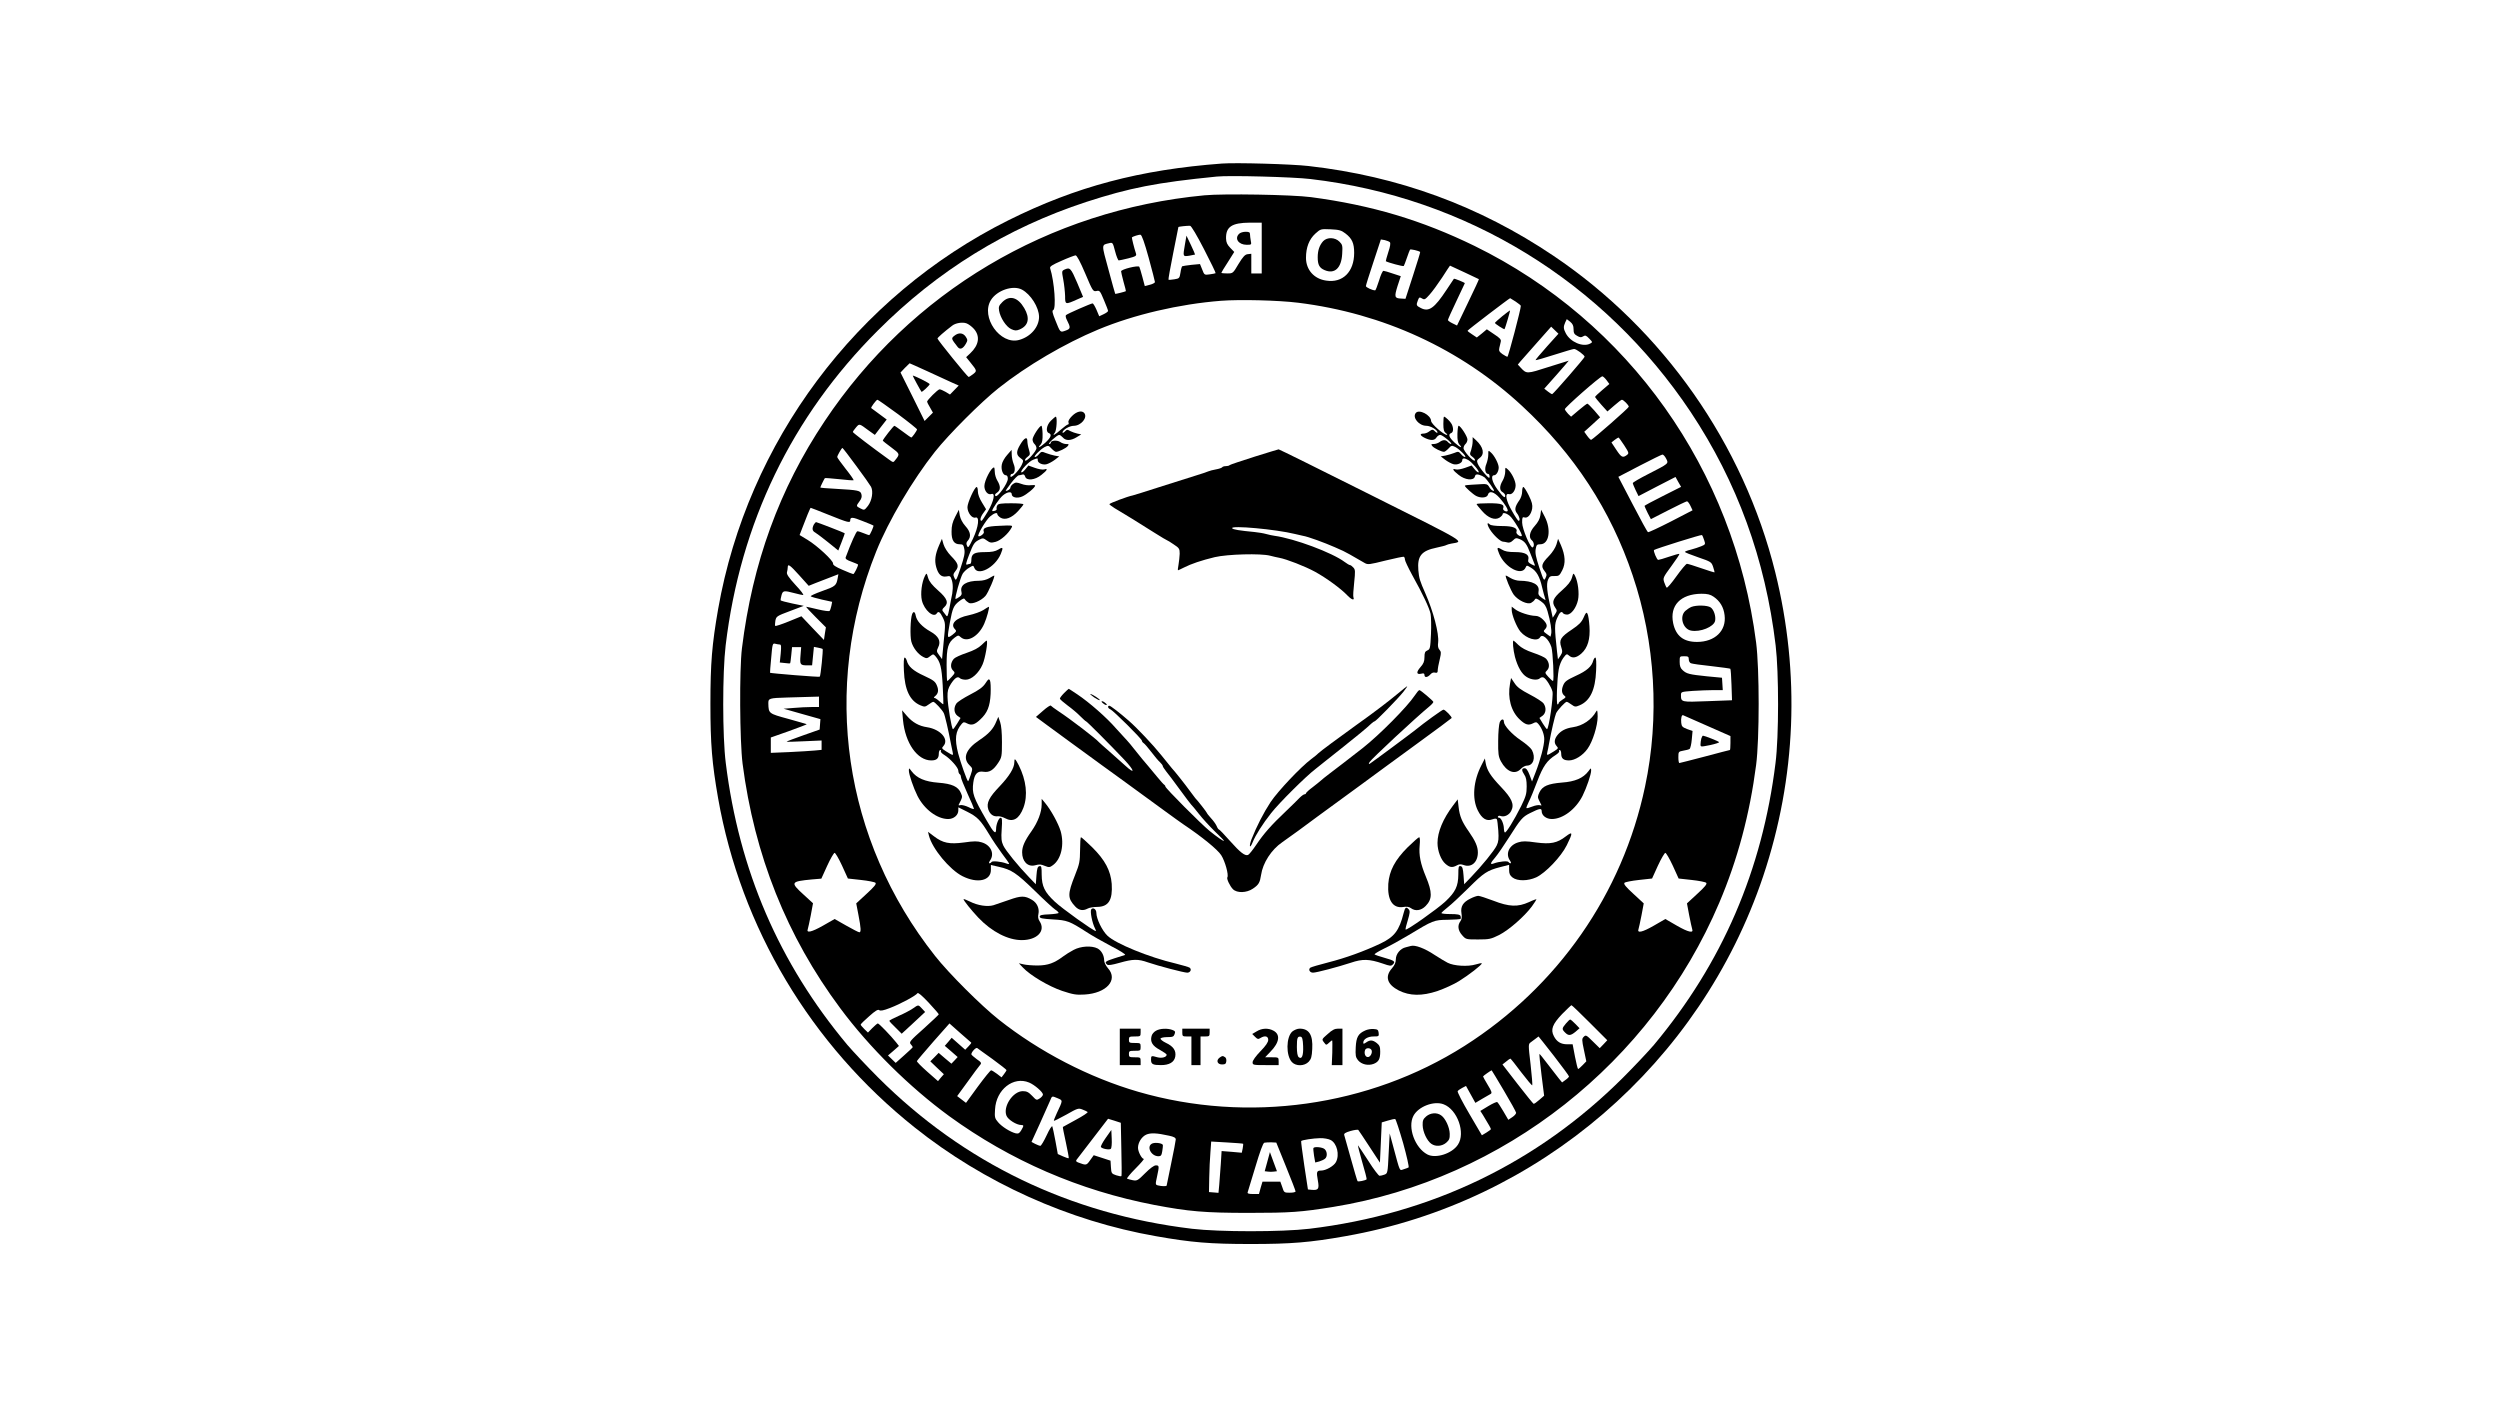 <?xml version="1.0" encoding="UTF-8" standalone="no"?> <svg xmlns="http://www.w3.org/2000/svg" version="1.0" width="1920pt" height="1080pt" viewBox="0 0 1920 1080" preserveAspectRatio="xMidYMid meet"><g transform="translate(0,1080) scale(0.1,-0.1)" fill="#000000" stroke="none"><path d="M9385 9544 c-630 -47 -1121 -177 -1639 -435 -1170 -583 -2005 -1702 -2231 -2988 -47 -270 -59 -415 -59 -726 0 -310 12 -456 59 -725 175 -994 711 -1893 1510 -2529 532 -424 1184 -718 1853 -835 271 -48 416 -60 727 -60 311 0 456 12 727 60 1489 261 2726 1327 3209 2764 254 759 286 1556 93 2335 -244 984 -860 1863 -1704 2431 -569 383 -1191 611 -1880 689 -129 15 -560 27 -665 19z m680 -119 c1197 -140 2252 -788 2920 -1790 356 -536 573 -1130 652 -1792 25 -209 25 -699 -1 -903 -102 -824 -409 -1536 -934 -2165 -42 -49 -148 -162 -236 -250 -657 -656 -1475 -1050 -2411 -1162 -211 -25 -689 -25 -900 0 -936 112 -1754 506 -2411 1162 -88 88 -194 201 -236 250 -525 628 -832 1341 -934 2165 -26 204 -26 694 -1 903 112 939 508 1759 1167 2417 460 461 992 789 1602 989 333 108 539 149 1003 195 96 10 588 -3 720 -19z"></path><path d="M9250 9300 c-1196 -113 -2255 -742 -2917 -1735 -348 -521 -554 -1088 -635 -1745 -20 -165 -17 -710 5 -885 91 -702 339 -1326 750 -1878 224 -302 533 -607 837 -829 471 -342 999 -571 1575 -682 263 -50 387 -61 725 -61 320 0 402 6 650 46 1308 213 2442 1107 2964 2336 141 332 234 680 283 1058 26 199 26 739 0 940 -170 1327 -979 2466 -2162 3046 -406 198 -790 313 -1257 375 -144 19 -668 28 -818 14z m440 -405 l0 -195 -40 0 -40 0 0 76 0 75 -27 -3 c-21 -2 -36 -18 -71 -75 -43 -73 -43 -73 -88 -73 -24 0 -44 2 -44 5 0 2 22 40 50 82 l49 78 -31 32 c-23 24 -31 41 -32 71 -2 90 44 121 182 122 l92 0 0 -195z m-443 -9 c51 -99 91 -181 89 -184 -2 -2 -23 -6 -45 -9 -41 -6 -42 -5 -58 37 l-17 42 -65 -6 c-35 -4 -68 -9 -72 -11 -3 -3 -10 -25 -13 -49 -7 -43 -9 -45 -47 -51 -22 -4 -42 -5 -45 -3 -2 3 14 94 36 203 22 109 40 200 40 201 0 4 70 11 90 10 9 -1 52 -73 107 -180z m1086 121 c51 -39 67 -75 67 -149 0 -146 -88 -233 -215 -213 -93 13 -155 83 -155 175 0 80 24 142 72 186 40 36 41 36 117 33 66 -3 83 -8 114 -32z m-1511 -187 c26 -96 48 -180 48 -186 0 -6 -18 -16 -39 -21 l-39 -10 -18 68 c-10 38 -21 74 -24 80 -9 13 -140 -19 -140 -35 0 -6 9 -43 19 -81 11 -38 19 -70 18 -71 -4 -4 -81 -23 -82 -21 -1 1 -25 85 -52 187 -55 201 -55 188 8 203 24 6 26 3 43 -63 10 -39 23 -70 28 -70 5 0 38 7 74 16 58 15 64 19 58 38 -14 42 -33 120 -31 123 8 7 54 22 66 20 10 -1 31 -61 63 -177z m1852 120 c7 -7 3 -33 -12 -77 -12 -37 -20 -68 -19 -69 15 -10 133 -42 138 -37 3 5 14 33 24 63 10 30 21 58 24 63 6 5 64 -8 78 -18 2 -1 -23 -82 -55 -181 l-58 -179 -33 2 c-51 2 -54 12 -28 96 l25 76 -61 20 c-34 12 -66 21 -72 21 -7 0 -22 -34 -34 -75 -13 -41 -26 -75 -30 -75 -21 0 -71 23 -71 33 0 6 26 89 58 185 l57 173 30 -5 c16 -4 34 -11 39 -16z m-2339 -241 c57 -135 60 -139 86 -134 24 6 28 1 57 -69 18 -42 32 -79 32 -84 0 -5 -15 -16 -34 -25 l-34 -16 -21 50 c-12 27 -25 49 -30 49 -11 0 -195 -80 -204 -90 -5 -4 -2 -21 6 -36 31 -61 30 -69 -9 -83 -43 -15 -40 -18 -80 82 -21 51 -25 72 -16 75 25 8 10 219 -23 322 -4 13 14 25 87 57 51 23 100 41 108 42 10 0 35 -46 75 -140z m2911 10 c60 -28 110 -52 112 -53 1 -2 -36 -82 -83 -179 l-85 -177 -35 17 c-19 9 -35 21 -35 25 0 5 29 70 65 145 36 75 65 137 65 138 0 5 -81 38 -84 34 -1 -2 -27 -40 -56 -84 -94 -143 -137 -173 -199 -140 -34 17 -36 22 -21 60 9 23 12 24 31 13 19 -12 24 -9 58 29 21 23 64 82 97 132 32 50 59 91 60 91 1 0 50 -23 110 -51z m-3398 -133 c68 -36 131 -136 132 -209 0 -79 -65 -154 -154 -178 -145 -39 -296 176 -216 306 46 75 169 117 238 81z m3792 -92 c22 -15 40 -29 40 -33 1 -23 -96 -391 -103 -391 -5 0 -22 10 -39 21 -24 18 -28 26 -23 48 3 14 9 35 11 47 4 16 -6 28 -51 57 l-56 38 -38 -32 -39 -31 -36 24 c-20 13 -36 25 -35 28 0 5 320 249 327 250 1 0 20 -12 42 -26z m-1670 -9 c653 -81 1248 -355 1720 -793 400 -370 681 -800 849 -1301 174 -515 208 -1090 95 -1622 -173 -823 -671 -1537 -1387 -1992 -734 -466 -1664 -596 -2505 -352 -379 110 -759 307 -1072 555 -135 107 -384 355 -489 489 -704 891 -873 2054 -452 3105 95 237 280 550 451 766 107 135 355 383 490 490 217 172 507 342 764 449 276 115 623 196 944 221 144 11 438 4 592 -15z m2115 -203 c0 -29 5 -39 27 -51 22 -13 32 -14 47 -4 16 10 23 7 46 -17 27 -28 27 -28 7 -39 -55 -29 -152 12 -187 80 -18 34 -19 50 -4 83 l12 25 26 -20 c19 -16 26 -30 26 -57z m-4605 2 c49 -56 39 -124 -29 -188 l-31 -29 33 -41 c51 -63 51 -65 21 -89 -16 -12 -31 -22 -35 -22 -8 0 -239 285 -239 295 0 7 50 51 113 99 25 20 78 29 109 18 15 -5 41 -24 58 -43z m4399 -137 c-49 -55 -88 -101 -86 -103 2 -2 66 16 143 41 76 24 145 45 153 45 17 0 81 -47 81 -60 0 -9 -238 -283 -249 -287 -3 -1 -18 8 -33 20 l-28 22 96 108 c52 59 93 107 92 107 -2 0 -72 -22 -157 -49 -164 -53 -167 -53 -210 -7 l-24 26 19 23 c11 12 69 77 128 145 l109 123 28 -27 28 -27 -90 -100z m-4757 -188 c73 -34 157 -72 187 -86 l54 -24 -33 -34 -34 -35 -33 20 c-19 11 -40 20 -47 20 -13 0 -96 -83 -96 -95 0 -3 10 -24 23 -45 l22 -39 -32 -32 -32 -32 -92 186 -93 186 34 36 c19 19 35 35 36 35 2 0 63 -28 136 -61z m5216 -68 l22 -30 -55 -47 c-30 -25 -55 -49 -55 -53 1 -3 22 -30 48 -59 l47 -52 52 45 c28 25 55 45 59 45 12 0 54 -42 53 -54 0 -9 -270 -246 -289 -254 -3 -1 -17 12 -30 30 l-23 32 61 55 61 56 -45 53 c-25 28 -49 52 -53 52 -4 0 -34 -23 -66 -50 l-59 -50 -23 22 c-12 13 -23 28 -25 35 -3 12 270 252 288 253 5 0 20 -13 32 -29z m-5442 -261 c82 -61 148 -114 147 -118 -2 -12 -38 -62 -44 -62 -3 0 -32 20 -65 45 -32 24 -62 45 -65 45 -7 0 -89 -105 -89 -114 0 -2 29 -26 65 -52 67 -50 68 -51 30 -98 -14 -19 -15 -19 -48 5 -128 92 -276 205 -277 211 0 4 11 20 24 35 27 31 23 32 100 -25 l45 -32 45 59 46 59 -58 43 c-31 23 -59 43 -61 45 -5 4 39 64 48 64 4 0 75 -50 157 -110z m5578 -240 c37 -58 38 -61 20 -75 -31 -23 -42 -18 -81 41 l-37 56 24 19 c14 10 27 19 30 19 3 0 22 -27 44 -60z m-5898 -158 c56 -75 107 -148 114 -161 18 -36 7 -105 -24 -146 -27 -34 -28 -35 -57 -20 -35 18 -35 18 -8 55 15 19 20 36 15 53 -7 30 -22 33 -198 43 -65 3 -118 8 -118 10 0 5 30 66 35 72 2 2 51 -2 110 -8 58 -7 108 -10 111 -8 2 3 -25 42 -61 87 -36 46 -65 86 -65 91 0 11 34 70 40 70 3 -1 51 -62 106 -138z m6220 56 c20 -39 24 -36 -138 -119 -65 -33 -118 -64 -118 -69 0 -5 10 -30 22 -55 l22 -45 142 74 142 73 21 -38 22 -38 -141 -71 c-77 -38 -140 -73 -140 -75 0 -3 11 -27 24 -54 l25 -48 133 68 c73 38 138 68 144 69 6 0 18 -16 27 -35 l16 -34 -166 -86 c-92 -47 -171 -84 -176 -82 -5 1 -58 98 -118 214 l-110 211 163 85 c90 47 169 85 175 86 7 1 20 -13 29 -31z m-6429 -433 c147 -59 163 -63 163 -41 0 27 17 26 96 -6 44 -17 80 -32 82 -34 5 -3 -26 -74 -33 -74 -3 0 -22 7 -42 15 -19 8 -41 15 -48 15 -9 0 -48 -87 -90 -200 -4 -12 8 -21 45 -34 27 -10 50 -20 50 -22 0 -14 -30 -74 -37 -73 -4 0 -42 15 -83 33 -52 22 -74 37 -72 48 3 21 -120 136 -196 182 l-61 37 20 52 c12 29 30 76 41 105 12 28 22 52 24 52 3 0 66 -25 141 -55z m6721 -193 c11 -32 10 -34 -22 -47 -18 -8 -54 -19 -79 -26 -26 -6 -47 -14 -47 -18 0 -3 46 -22 102 -41 99 -34 102 -36 115 -74 7 -22 12 -40 10 -42 -1 -1 -46 13 -101 32 -54 19 -103 34 -110 34 -7 0 -43 -43 -81 -96 -37 -52 -71 -92 -75 -87 -4 4 -12 23 -19 42 -10 32 -9 36 55 123 36 49 64 91 62 94 -3 2 -38 -7 -78 -21 -40 -14 -79 -25 -85 -25 -10 0 -39 70 -32 76 14 10 364 120 368 115 4 -3 11 -21 17 -39z m-6948 -272 l71 -79 52 21 c29 11 80 31 114 44 l62 24 -6 -33 c-10 -54 -18 -61 -118 -96 -53 -19 -93 -37 -88 -41 4 -4 43 -15 86 -25 l78 -17 -6 -31 c-4 -18 -10 -35 -14 -39 -4 -4 -44 1 -89 12 -46 11 -86 20 -90 20 -4 0 29 -36 72 -79 l79 -79 -8 -49 -7 -48 -87 91 -86 91 -98 -40 c-54 -22 -100 -37 -103 -34 -3 3 -2 21 1 40 7 33 10 36 112 74 l106 40 -87 18 c-48 10 -88 21 -90 24 -2 3 1 21 6 39 10 37 19 38 98 17 30 -8 61 -15 68 -15 8 0 -18 35 -58 77 -53 58 -70 83 -66 98 3 11 6 28 6 38 0 30 16 19 90 -63z m7021 -163 c48 -33 77 -80 84 -142 15 -119 -74 -205 -212 -205 -104 0 -162 46 -183 144 -28 136 57 224 216 226 47 0 69 -5 95 -23z m-7172 -367 c11 0 12 -14 7 -69 l-7 -69 38 -4 c21 -3 40 -4 41 -2 2 1 6 30 9 63 l6 61 35 0 35 0 -5 -64 c-6 -72 -3 -76 57 -76 l32 0 7 71 7 71 31 -6 c18 -3 33 -8 36 -10 5 -6 -15 -207 -22 -213 -4 -5 -378 26 -382 30 -1 1 3 53 9 115 9 108 11 113 31 108 12 -3 27 -6 35 -6z m6981 -114 c0 -13 7 -27 17 -30 9 -4 80 -14 157 -22 78 -9 143 -18 145 -20 3 -3 7 -58 9 -123 l4 -119 -187 -7 c-203 -8 -205 -8 -205 46 0 26 1 26 92 33 50 3 122 6 160 6 l69 0 -3 48 -3 47 -116 11 c-135 14 -156 19 -186 47 -17 15 -23 32 -23 64 0 43 0 43 35 43 30 0 35 -3 35 -24z m-6680 -326 l0 -40 -58 0 c-33 0 -94 -3 -137 -7 l-77 -6 141 -40 142 -40 -3 -40 -3 -40 -125 -44 c-68 -24 -126 -46 -129 -49 -2 -2 57 -1 132 3 l137 6 0 -36 0 -36 -52 -5 c-29 -3 -117 -8 -195 -12 l-143 -6 0 59 0 59 139 49 c77 28 138 51 137 53 -2 1 -66 20 -142 41 -151 41 -151 41 -153 118 -1 40 6 42 144 46 55 2 133 4 173 5 l72 2 0 -40z m6823 -185 l177 -78 0 -54 c0 -29 -2 -53 -4 -53 -2 0 -88 -22 -192 -50 -104 -27 -192 -50 -196 -50 -5 0 -8 20 -8 44 0 43 1 44 38 51 20 3 42 9 48 13 6 4 14 37 17 73 l6 65 -42 15 c-36 14 -42 20 -45 48 -4 36 4 64 15 58 5 -2 88 -39 186 -82z m-6646 -1073 l45 -99 100 -11 c56 -6 106 -16 112 -22 8 -9 -10 -31 -69 -85 l-79 -73 17 -89 c20 -103 21 -133 7 -133 -6 0 -51 23 -100 51 l-90 51 -91 -52 c-87 -49 -128 -58 -115 -25 3 8 13 56 23 106 l17 92 -72 66 c-104 95 -101 101 64 117 l72 6 45 99 c25 55 51 99 57 99 6 0 32 -44 57 -98z m6380 0 l45 -99 100 -11 c56 -6 106 -16 112 -22 8 -9 -10 -31 -69 -85 l-79 -73 17 -91 c10 -50 20 -98 23 -106 13 -34 -29 -25 -116 25 l-90 52 -90 -52 c-87 -50 -129 -59 -116 -25 3 8 13 56 23 106 l17 91 -79 73 c-59 54 -77 76 -69 85 6 6 56 16 112 22 l100 11 45 99 c25 54 51 98 57 98 6 0 32 -44 57 -98z m-5637 -1142 c0 -3 -52 -52 -115 -109 -107 -95 -115 -105 -100 -121 8 -9 15 -19 15 -22 0 -3 -30 -31 -66 -63 l-65 -58 -30 29 -29 28 42 36 42 37 -21 27 c-39 49 -132 146 -141 146 -4 0 -23 -16 -42 -35 l-34 -35 -28 27 c-15 15 -28 30 -28 34 0 4 29 33 65 64 48 43 68 55 78 47 9 -7 32 -3 83 17 81 31 199 95 210 113 5 8 35 -18 86 -72 43 -46 78 -87 78 -90z m5000 -65 l134 -134 -29 -31 -29 -30 -53 52 c-49 49 -54 51 -69 36 -16 -15 -16 -23 1 -103 l18 -86 -28 -29 c-16 -17 -32 -30 -35 -30 -3 0 -14 43 -24 95 l-18 95 -42 0 c-48 0 -80 19 -102 62 -27 51 -11 92 63 170 37 37 69 68 72 68 4 0 67 -61 141 -135z m-4751 -152 c3 -2 -7 -15 -21 -29 l-25 -26 -52 46 -52 46 -26 -31 -27 -31 50 -43 49 -43 -24 -26 -24 -25 -49 41 -49 42 -32 -33 -32 -32 52 -50 52 -49 -23 -26 -22 -27 -83 73 c-45 40 -81 76 -79 81 2 5 59 72 126 149 l124 140 81 -72 c45 -40 84 -74 86 -75z m4475 -102 c64 -83 116 -153 116 -158 0 -4 -12 -17 -27 -27 l-26 -19 -24 29 c-13 16 -52 66 -86 111 -34 45 -63 81 -64 79 -2 -2 5 -75 16 -162 l20 -159 -37 -32 c-20 -18 -40 -32 -44 -30 -3 1 -59 69 -123 152 l-116 150 28 22 c15 13 30 23 33 23 3 -1 41 -48 84 -106 44 -57 81 -102 84 -99 2 2 -3 74 -13 160 -18 153 -18 156 1 170 10 7 28 20 39 29 11 8 20 16 21 16 1 0 54 -67 118 -149z m-4311 -25 c59 -43 107 -81 107 -84 0 -4 -9 -18 -19 -31 l-19 -25 -35 27 c-20 15 -40 27 -45 27 -6 0 -51 -56 -102 -125 l-91 -125 -34 26 -34 26 81 111 c44 62 87 119 95 128 13 15 10 20 -26 45 -22 16 -41 33 -41 37 0 17 35 55 45 48 6 -4 58 -43 118 -85z m3927 -242 c51 -86 93 -162 94 -170 0 -8 -13 -23 -30 -34 l-30 -20 -38 65 c-21 36 -42 68 -47 71 -5 3 -36 -11 -69 -31 l-61 -37 20 -31 c50 -83 61 -102 61 -109 0 -3 -16 -15 -34 -26 l-35 -21 -96 164 c-53 90 -94 169 -90 175 3 5 19 17 35 25 l29 15 36 -65 36 -65 52 31 c29 16 58 33 66 38 11 7 7 20 -23 69 -20 33 -36 62 -36 65 0 4 60 46 66 47 1 0 43 -70 94 -156z m-3646 62 c41 -17 106 -73 106 -92 0 -7 -11 -21 -25 -30 -24 -15 -25 -15 -58 20 -28 29 -42 36 -72 36 -75 0 -154 -119 -125 -189 12 -30 77 -71 113 -71 21 0 21 -5 0 -41 -14 -23 -22 -27 -42 -23 -41 10 -107 51 -136 86 -25 29 -27 38 -23 98 8 152 141 257 262 206z m220 -121 c40 -17 40 -13 -8 -115 -14 -30 -24 -56 -22 -58 2 -2 45 20 96 48 86 49 93 51 123 39 18 -7 36 -15 40 -19 5 -4 -36 -31 -90 -60 -54 -29 -99 -54 -100 -55 -2 -1 9 -55 23 -119 14 -65 24 -119 22 -121 -2 -2 -22 4 -44 14 l-40 18 -18 99 c-10 54 -21 105 -24 113 -3 8 -22 -21 -43 -67 -21 -45 -43 -82 -49 -82 -6 0 -24 7 -40 15 l-28 15 64 140 c35 77 70 156 78 175 17 41 13 39 60 20z m2963 -46 c106 -40 170 -220 110 -310 -45 -69 -171 -109 -235 -75 -95 50 -153 208 -107 296 37 71 157 118 232 89z m-2475 -343 c3 -111 3 -204 1 -208 -2 -4 -20 -1 -41 6 -35 12 -37 15 -40 63 l-3 49 -64 21 -65 21 -28 -39 c-28 -40 -30 -40 -91 -17 -16 6 -20 12 -13 21 5 6 62 80 126 164 l116 151 49 -15 49 -16 4 -201z m2164 46 c28 -101 47 -185 42 -188 -5 -3 -22 -9 -38 -14 -33 -10 -25 -29 -80 175 l-27 100 -8 -153 c-7 -150 -8 -154 -32 -163 -13 -5 -30 -9 -38 -9 -7 0 -46 51 -85 113 -40 61 -76 116 -80 120 -4 5 10 -51 31 -124 22 -73 37 -134 35 -136 -9 -9 -66 -21 -70 -14 -3 4 -26 82 -51 172 -25 90 -48 171 -51 181 -4 12 7 20 48 32 29 8 56 12 60 8 4 -4 42 -62 86 -129 l80 -122 7 154 7 155 47 14 c25 8 50 13 56 12 5 -1 32 -84 61 -184z m-1798 56 c38 -8 52 -16 52 -29 0 -9 -16 -92 -35 -183 -19 -92 -35 -169 -35 -171 0 -7 -40 -6 -66 1 -21 5 -21 8 -8 67 18 83 17 87 -9 87 -14 0 -44 -22 -82 -60 -56 -56 -62 -60 -95 -54 -19 4 -39 9 -44 12 -4 2 25 38 65 78 41 41 69 74 63 74 -15 0 -44 55 -44 85 0 40 28 85 63 101 34 15 81 13 175 -8z m1241 -33 c49 -25 71 -114 41 -170 -16 -30 -77 -65 -114 -65 -34 0 -37 -9 -25 -75 12 -66 5 -77 -46 -73 l-30 3 -28 184 c-15 101 -26 186 -24 188 8 8 94 21 145 22 29 1 66 -6 81 -14z m-672 -29 c2 -1 0 -18 -3 -36 l-7 -33 -78 7 -77 6 -6 -97 c-4 -54 -9 -126 -12 -161 l-6 -63 -36 3 -37 3 2 110 c1 61 5 148 9 194 l6 84 121 -7 c67 -4 122 -8 124 -10z m329 -174 c41 -100 74 -187 74 -192 0 -6 -20 -10 -44 -10 -43 0 -45 1 -58 43 l-15 42 -68 0 -69 0 -14 -47 -13 -48 -46 0 c-32 0 -44 4 -41 13 2 6 29 94 59 194 35 118 59 184 69 187 8 2 32 3 53 3 l39 -2 74 -183z"></path><path d="M9516 9004 c-37 -36 -4 -84 59 -84 37 0 37 1 31 31 -3 17 -6 40 -6 50 0 15 -7 19 -34 19 -19 0 -42 -7 -50 -16z"></path><path d="M9101 8927 c-17 -99 -18 -98 32 -91 23 4 43 8 45 9 1 1 -13 34 -32 74 l-34 71 -11 -63z"></path><path d="M10162 8948 c-28 -31 -42 -71 -42 -124 0 -58 13 -82 54 -99 76 -32 128 16 134 125 4 63 2 71 -21 94 -34 34 -94 36 -125 4z"></path><path d="M8174 8729 c-20 -10 -20 -13 -8 -77 7 -37 13 -93 14 -126 0 -66 1 -67 92 -26 l46 20 -46 110 c-48 112 -55 119 -98 99z"></path><path d="M7698 8480 c-26 -26 -30 -36 -25 -66 9 -54 54 -123 92 -141 28 -13 39 -14 64 -4 70 29 83 87 37 165 -49 84 -113 101 -168 46z"></path><path d="M11538 8372 c-31 -26 -57 -49 -57 -52 -1 -6 70 -52 74 -48 4 5 45 142 42 144 -1 1 -28 -19 -59 -44z"></path><path d="M8234 7606 c-22 -22 -32 -40 -28 -50 3 -9 2 -16 -4 -16 -5 0 -30 -18 -55 -40 -46 -41 -70 -53 -46 -23 14 16 20 123 7 123 -3 0 -20 -14 -37 -31 -34 -33 -42 -85 -16 -95 25 -10 17 -33 -27 -74 -42 -38 -67 -47 -35 -13 11 13 15 35 14 81 -1 34 -5 62 -9 62 -15 0 -68 -83 -68 -105 0 -13 7 -28 15 -35 8 -7 15 -21 15 -32 0 -23 -75 -106 -87 -95 -4 5 3 17 17 27 22 17 23 20 12 58 -7 21 -12 51 -12 65 0 37 -24 25 -55 -28 -32 -53 -31 -79 1 -102 26 -19 26 -20 10 -55 -22 -45 -86 -109 -86 -85 0 9 4 17 10 17 23 0 31 39 15 76 -8 20 -15 53 -15 73 l-1 36 -34 -39 c-19 -21 -38 -54 -41 -73 -8 -40 9 -83 31 -83 10 0 15 -10 15 -27 0 -36 -80 -147 -95 -132 -7 8 -3 16 13 26 27 19 28 48 2 91 -11 18 -20 48 -20 67 0 19 -3 35 -6 35 -22 0 -74 -101 -74 -143 0 -39 28 -71 54 -61 32 12 19 -54 -26 -132 -24 -41 -46 -74 -50 -74 -15 0 -8 31 14 60 l21 29 -31 51 c-20 32 -32 65 -32 86 0 19 -4 34 -9 34 -16 0 -71 -121 -71 -155 0 -42 35 -88 61 -80 34 11 25 -70 -18 -161 -33 -69 -38 -75 -46 -56 -8 17 -6 27 6 40 27 30 21 68 -18 111 -23 26 -38 54 -44 83 l-7 43 -28 -54 c-21 -41 -28 -69 -28 -113 -1 -68 19 -98 63 -98 25 0 29 -5 35 -37 6 -30 -1 -61 -28 -143 -34 -101 -36 -104 -48 -78 -11 23 -10 30 9 54 28 35 21 57 -36 115 -26 27 -49 63 -57 89 l-12 42 -21 -48 c-31 -71 -37 -118 -23 -169 16 -57 40 -79 79 -72 28 6 31 4 42 -32 10 -33 8 -85 -6 -141 0 -3 -7 -36 -14 -74 -12 -62 -15 -67 -27 -50 -7 10 -18 24 -23 30 -7 8 -4 18 10 30 37 33 25 67 -46 129 -47 42 -68 68 -77 97 -11 39 -12 39 -24 16 -25 -49 -36 -136 -24 -189 18 -75 91 -138 115 -99 12 19 25 10 46 -33 20 -42 21 -47 7 -181 l-13 -138 -22 30 c-21 28 -21 32 -8 60 24 47 4 87 -61 123 -62 35 -103 79 -111 120 -6 33 -18 37 -28 12 -13 -35 -17 -168 -6 -210 13 -48 51 -97 91 -118 25 -13 30 -13 53 5 23 18 25 18 40 2 39 -45 49 -85 57 -226 4 -78 6 -142 5 -144 -2 -2 -15 8 -30 22 -16 15 -33 26 -39 26 -6 0 -4 6 5 13 25 20 30 46 14 83 -12 30 -27 41 -98 74 -84 38 -122 72 -133 117 -4 12 -11 23 -16 23 -7 0 -9 -38 -6 -102 6 -146 46 -231 127 -265 31 -13 36 -13 62 6 16 12 32 21 37 21 11 0 67 -60 80 -86 9 -17 35 -129 57 -245 3 -13 7 -37 11 -53 7 -31 6 -31 -49 3 -35 22 -37 25 -22 41 46 51 -21 129 -125 145 -62 9 -112 37 -155 87 l-37 43 7 -75 c17 -177 110 -310 217 -310 41 0 58 15 58 52 0 15 5 28 11 28 5 0 8 -4 5 -9 -4 -5 9 -19 28 -30 46 -29 106 -97 106 -120 0 -11 5 -23 10 -26 6 -3 10 -14 10 -23 0 -9 23 -66 50 -126 28 -60 50 -113 50 -117 0 -5 -19 0 -41 12 -23 11 -50 18 -61 16 -10 -3 -18 -2 -16 1 31 61 31 61 18 91 -21 50 -68 72 -174 80 -103 8 -165 35 -205 88 -20 27 -20 27 -21 5 0 -29 35 -132 66 -194 52 -103 151 -178 236 -178 43 0 78 30 78 67 l0 23 68 -34 c79 -40 102 -64 167 -171 26 -44 72 -112 101 -151 30 -39 54 -74 54 -77 0 -4 -10 -3 -22 2 -41 15 -107 21 -113 11 -3 -5 -11 -10 -16 -10 -6 0 -3 10 5 22 36 52 5 119 -65 139 -31 10 -60 10 -135 -1 -113 -15 -163 -5 -232 48 l-45 34 7 -29 c25 -100 160 -263 258 -312 115 -58 218 -35 218 48 l0 38 61 -14 c98 -22 136 -48 275 -183 71 -70 142 -135 157 -145 15 -9 27 -21 27 -26 0 -4 -33 -9 -72 -11 -57 -2 -73 -6 -73 -18 0 -12 20 -16 100 -21 110 -6 129 -13 258 -96 39 -26 126 -75 192 -110 69 -35 113 -64 105 -67 -8 -2 -45 -14 -82 -26 -69 -22 -78 -29 -55 -48 8 -7 36 -3 96 14 102 29 141 30 217 3 79 -27 276 -79 302 -79 23 0 36 24 19 38 -7 5 -55 19 -107 32 -205 48 -462 153 -525 214 -41 39 -85 131 -85 175 0 27 -24 45 -39 28 -11 -14 7 -106 29 -148 6 -10 8 -19 5 -19 -17 0 -258 172 -314 225 -79 74 -100 118 -101 208 0 60 -2 68 -17 65 -14 -3 -19 -17 -23 -71 l-5 -68 -51 53 c-84 87 -181 206 -199 245 -14 30 -17 54 -12 125 5 70 3 88 -8 88 -14 0 -35 -50 -35 -86 0 -47 -18 -31 -72 64 -104 180 -114 210 -103 293 9 66 32 90 79 82 45 -7 76 13 113 70 26 40 28 49 28 157 0 74 -5 129 -14 155 l-14 40 -15 -35 c-23 -58 -58 -96 -132 -145 -102 -68 -129 -137 -75 -191 26 -26 26 -26 10 -75 -9 -27 -18 -49 -20 -49 -7 0 -58 144 -76 213 -29 113 -22 171 28 229 13 14 18 14 41 2 34 -17 58 -10 100 30 55 51 75 100 80 197 2 48 0 94 -5 103 -8 15 -13 12 -35 -22 -20 -30 -49 -51 -117 -86 -50 -26 -97 -56 -106 -69 -22 -32 -19 -73 8 -94 l24 -17 -26 -43 c-14 -23 -29 -43 -32 -43 -10 0 -41 183 -42 248 -1 46 4 65 26 100 31 47 52 61 70 43 6 -6 26 -11 44 -11 44 0 100 50 129 117 21 47 44 183 31 183 -3 0 -20 -15 -38 -33 -24 -23 -59 -42 -115 -61 -45 -15 -89 -35 -98 -45 -26 -29 -29 -68 -8 -89 18 -18 18 -20 -9 -50 -16 -18 -31 -32 -34 -32 -3 0 -5 55 -5 123 0 134 11 172 63 211 25 18 28 19 45 3 50 -45 138 5 181 103 20 45 43 130 35 130 -3 0 -21 -11 -42 -25 -20 -13 -71 -31 -112 -40 -100 -20 -146 -68 -105 -108 13 -13 10 -18 -20 -42 -42 -31 -42 -30 -20 94 21 112 29 130 72 164 31 23 38 25 45 12 5 -8 18 -19 29 -25 24 -13 93 15 127 53 21 23 78 157 67 157 -2 0 -19 -9 -37 -20 -20 -12 -51 -20 -78 -20 -98 0 -149 -32 -136 -85 5 -18 0 -28 -16 -39 -12 -9 -25 -16 -29 -16 -10 0 37 167 55 195 9 14 31 35 49 45 31 19 32 19 39 1 25 -70 160 0 204 105 21 50 17 56 -18 34 -25 -15 -51 -20 -105 -20 -81 0 -103 -13 -103 -61 0 -16 -4 -29 -9 -29 -5 0 -16 -3 -24 -6 -12 -4 -8 14 15 73 34 89 41 99 80 119 26 13 30 13 57 -7 25 -18 33 -19 68 -10 39 11 97 62 122 109 10 18 6 19 -92 14 -104 -4 -133 -16 -121 -47 5 -13 -33 -41 -42 -32 -10 9 58 123 89 150 32 27 57 35 57 17 0 -5 10 -16 23 -25 35 -22 86 -4 136 50 22 24 41 48 41 52 0 5 -43 8 -95 8 -74 0 -98 -3 -105 -15 -5 -8 -8 -20 -6 -27 3 -6 -4 -13 -15 -16 -10 -3 -19 -3 -19 0 0 15 56 97 82 118 33 28 68 33 68 10 0 -25 41 -35 80 -18 34 14 100 69 100 84 0 4 -15 5 -32 3 -18 -3 -52 1 -74 10 -37 13 -44 13 -63 0 -12 -8 -21 -21 -21 -28 0 -12 -20 -26 -36 -26 -3 0 16 27 41 60 25 33 52 60 60 60 7 0 20 3 28 6 9 3 16 -3 20 -15 9 -35 75 -29 125 12 45 35 53 52 22 42 -12 -4 -44 2 -72 12 l-50 18 -24 -30 c-13 -16 -26 -26 -30 -22 -11 10 58 84 90 96 36 14 36 14 36 -4 0 -21 38 -38 68 -30 15 4 43 19 62 33 l35 27 -35 6 c-19 4 -50 13 -68 20 -31 13 -35 12 -52 -8 -10 -13 -24 -23 -31 -23 -17 0 39 58 74 77 27 13 30 13 52 -11 13 -14 29 -26 35 -26 20 0 75 27 89 43 12 15 11 17 -11 17 -13 0 -34 7 -46 16 -24 16 -72 12 -72 -6 0 -6 -6 -10 -12 -10 -16 1 61 70 76 70 7 0 19 -9 29 -20 22 -26 61 -25 105 2 l36 22 -29 6 c-17 4 -40 12 -52 18 -28 15 -28 15 -47 -4 -9 -8 -16 -11 -16 -5 0 19 53 51 86 51 56 0 109 63 81 98 -18 22 -58 13 -93 -22z"></path><path d="M10873 7628 c-28 -35 25 -98 81 -98 33 0 86 -32 86 -51 0 -6 -7 -3 -16 5 -19 20 -25 20 -50 1 -10 -8 -29 -15 -41 -15 -33 0 -28 -15 11 -34 45 -21 73 -20 88 4 7 11 20 20 29 20 18 0 100 -69 83 -70 -6 0 -17 7 -24 15 -16 19 -39 19 -64 0 -11 -8 -31 -15 -44 -15 -22 0 -23 -2 -11 -17 14 -16 69 -43 89 -43 6 0 22 12 35 26 22 24 25 24 52 11 35 -19 91 -77 74 -77 -7 0 -21 10 -31 23 -17 20 -21 21 -52 8 -18 -7 -49 -16 -68 -20 l-35 -6 35 -27 c19 -14 47 -29 62 -33 30 -8 68 9 68 30 0 18 17 19 46 2 29 -17 88 -86 80 -94 -4 -4 -17 6 -30 22 l-24 30 -50 -18 c-28 -10 -60 -16 -72 -12 -31 10 -23 -7 22 -42 49 -40 116 -47 125 -13 4 16 11 19 32 14 14 -4 33 -13 42 -20 23 -21 82 -104 72 -104 -13 0 -27 13 -39 35 -9 15 -20 19 -50 17 -22 -1 -60 -3 -86 -5 -27 -1 -48 -4 -48 -8 0 -9 63 -66 87 -78 37 -19 84 -14 90 9 9 34 47 24 90 -24 42 -48 69 -93 61 -101 -9 -10 -39 7 -34 20 12 31 -12 40 -109 40 -52 0 -95 -3 -95 -6 0 -3 18 -27 41 -52 48 -56 100 -75 136 -52 13 9 23 20 23 25 0 16 26 11 54 -11 27 -21 102 -146 93 -155 -10 -10 -46 16 -41 30 12 31 -25 46 -110 46 -50 0 -87 5 -94 12 -24 24 -23 -1 1 -39 27 -43 81 -93 100 -93 7 0 22 -3 34 -6 14 -4 28 1 43 16 19 19 25 20 50 10 40 -17 55 -36 83 -110 14 -36 28 -73 32 -82 6 -16 5 -16 -23 -2 -22 11 -29 20 -25 35 11 39 -23 59 -101 59 -53 0 -79 5 -103 20 -36 22 -40 16 -19 -34 44 -105 172 -172 202 -106 9 20 9 20 42 0 43 -26 67 -69 85 -149 9 -36 19 -75 23 -85 7 -19 5 -18 -24 2 -26 19 -30 28 -26 51 10 51 -44 80 -146 81 -19 0 -50 9 -68 20 -18 11 -34 20 -37 20 -10 0 38 -117 61 -148 34 -44 105 -77 133 -62 11 6 24 17 28 25 7 12 15 10 46 -12 29 -20 41 -39 52 -77 23 -79 34 -151 28 -174 l-5 -22 -29 21 c-26 18 -27 22 -14 35 22 23 18 42 -14 75 -19 19 -40 29 -58 29 -43 0 -127 27 -157 51 l-26 20 0 -25 c0 -38 38 -132 67 -167 47 -55 131 -79 151 -43 17 30 67 -14 87 -76 11 -35 22 -260 12 -260 -4 0 -20 14 -36 32 -27 30 -27 32 -9 50 21 21 18 60 -8 89 -9 10 -53 30 -98 45 -56 19 -91 38 -115 61 -18 18 -35 33 -37 33 -9 0 -3 -70 11 -125 21 -77 52 -132 91 -155 35 -22 84 -26 101 -9 7 7 19 9 27 6 19 -7 60 -72 69 -108 9 -34 -28 -289 -42 -289 -3 0 -18 20 -32 43 l-26 43 24 17 c27 21 30 62 8 94 -9 13 -56 43 -106 69 -69 36 -97 56 -117 87 l-27 40 -8 -44 c-20 -109 8 -213 75 -275 42 -40 66 -47 100 -30 23 12 28 12 41 -2 28 -32 47 -81 47 -119 0 -48 -30 -161 -66 -253 l-28 -72 -19 51 c-14 36 -25 51 -38 51 -24 0 -24 -18 -2 -50 13 -18 18 -44 18 -90 0 -56 -6 -76 -42 -150 -55 -110 -118 -212 -126 -203 -4 3 -7 16 -7 28 0 36 -21 85 -37 85 -8 0 -12 4 -8 10 3 5 12 7 20 3 28 -10 65 7 81 39 26 50 6 96 -80 186 -78 82 -106 126 -116 182 l-6 35 -26 -51 c-63 -121 -74 -257 -28 -349 31 -62 67 -84 110 -68 19 7 32 8 36 1 3 -5 8 -44 11 -87 4 -61 2 -85 -12 -114 -18 -39 -115 -158 -199 -245 l-51 -53 -5 68 c-4 54 -9 68 -22 71 -16 3 -18 -5 -18 -65 -1 -90 -22 -134 -101 -208 -63 -58 -295 -222 -304 -214 -2 3 5 35 17 72 16 54 18 70 8 82 -20 24 -29 18 -40 -27 -34 -135 -71 -183 -177 -234 -129 -61 -268 -111 -401 -145 -70 -18 -132 -36 -139 -41 -17 -14 -4 -38 21 -38 27 0 189 43 290 76 91 31 142 29 245 -6 58 -20 64 -21 79 -6 21 21 11 29 -68 51 -36 10 -68 21 -73 25 -4 3 28 23 71 44 43 20 128 67 188 103 190 115 197 118 302 119 51 1 95 4 99 7 3 3 3 13 0 22 -5 11 -23 15 -77 15 -38 0 -70 3 -70 8 1 4 24 25 52 47 28 22 98 88 157 146 116 116 143 134 244 160 l67 17 0 -38 c0 -30 6 -43 26 -59 37 -29 118 -28 182 1 71 33 191 158 235 247 48 97 47 109 -7 68 -67 -52 -117 -62 -230 -47 -75 11 -104 11 -135 1 -70 -20 -101 -87 -65 -139 8 -12 11 -22 5 -22 -5 0 -13 5 -16 10 -6 10 -72 4 -112 -11 -32 -12 -29 1 11 47 18 21 66 91 106 154 88 139 102 156 160 185 74 37 90 40 90 16 0 -34 35 -61 78 -61 85 0 184 75 236 178 31 62 66 165 66 194 -1 22 -1 22 -21 -5 -40 -53 -103 -80 -203 -87 -107 -9 -150 -27 -173 -75 -14 -30 -15 -38 -3 -62 8 -16 16 -31 18 -36 2 -4 -3 -4 -12 -1 -9 3 -35 -1 -57 -10 -23 -9 -43 -15 -46 -12 -2 2 6 24 18 48 12 23 42 95 65 157 45 118 75 161 142 203 17 11 30 24 26 29 -3 5 0 9 5 9 6 0 11 -13 11 -28 0 -37 17 -52 60 -52 45 0 106 38 142 89 40 55 78 178 78 248 -1 48 -3 54 -12 38 -34 -62 -103 -109 -178 -120 -55 -8 -92 -27 -119 -61 -25 -32 -27 -61 -6 -84 15 -16 13 -19 -22 -41 -55 -34 -56 -34 -49 -3 4 16 9 41 11 55 19 104 47 223 56 242 14 27 70 87 81 87 5 0 21 -9 37 -21 26 -19 31 -19 62 -6 81 34 121 119 127 265 3 64 1 102 -6 102 -5 0 -12 -11 -16 -23 -11 -45 -49 -79 -133 -117 -71 -33 -86 -44 -98 -74 -15 -36 -11 -64 12 -81 11 -8 7 -14 -17 -28 -16 -10 -30 -22 -30 -28 0 -5 -4 -9 -8 -9 -11 0 -4 195 9 269 5 31 20 68 35 88 24 32 27 33 43 19 26 -24 57 -19 95 14 50 44 70 112 63 211 -3 42 -9 85 -15 95 -8 15 -13 10 -30 -29 -16 -36 -35 -55 -90 -92 -86 -57 -100 -80 -82 -134 11 -34 10 -42 -6 -67 l-19 -28 -7 59 c-20 184 -20 212 1 259 19 45 34 56 46 36 3 -5 17 -10 30 -10 32 0 71 52 84 112 11 50 0 142 -23 186 -12 23 -13 23 -24 -16 -9 -29 -30 -55 -77 -97 -70 -61 -80 -89 -50 -133 14 -19 14 -24 -2 -49 l-18 -27 -12 55 c-33 145 -38 202 -24 237 11 25 17 29 49 28 34 -1 39 3 60 44 27 53 24 113 -10 193 l-22 49 -12 -42 c-8 -26 -31 -62 -57 -89 -57 -58 -64 -80 -36 -115 19 -24 20 -31 9 -54 -12 -26 -14 -23 -48 78 -27 82 -33 114 -28 143 6 33 10 37 36 37 67 0 85 112 34 211 l-28 54 -6 -42 c-4 -28 -18 -54 -43 -82 -40 -44 -49 -89 -22 -111 17 -14 20 -46 6 -54 -16 -10 -81 142 -81 191 0 38 2 44 18 39 25 -8 51 23 59 68 4 28 -1 50 -26 101 -18 36 -36 65 -42 65 -5 0 -9 -16 -9 -36 0 -20 -9 -48 -20 -64 -36 -51 -41 -76 -19 -103 19 -25 26 -57 12 -57 -5 0 -27 33 -50 74 -48 81 -58 142 -24 131 24 -7 51 28 51 68 0 33 -30 95 -59 121 -21 19 -21 19 -21 -17 0 -20 -9 -51 -20 -69 -25 -42 -25 -74 0 -88 11 -6 20 -18 20 -26 0 -25 -15 -13 -59 46 -42 56 -55 110 -26 110 17 0 35 30 35 60 0 27 -32 90 -59 114 -21 19 -21 19 -21 -16 0 -20 -7 -52 -15 -72 -16 -37 -8 -76 15 -76 6 0 10 -9 10 -21 0 -16 -8 -11 -41 27 -22 26 -45 59 -50 73 -9 22 -6 28 15 44 40 29 29 83 -28 136 l-26 24 0 -33 c0 -18 -6 -49 -12 -68 -12 -31 -11 -35 12 -52 14 -10 21 -22 17 -27 -12 -11 -87 72 -87 95 0 11 7 25 15 32 8 7 15 22 15 35 0 22 -53 105 -68 105 -4 0 -8 -28 -9 -62 -1 -46 3 -68 14 -81 32 -34 7 -25 -35 13 -44 41 -52 64 -27 74 18 6 19 39 4 69 -11 21 -48 56 -59 57 -3 0 -5 -25 -5 -56 0 -43 4 -59 19 -70 11 -8 14 -14 8 -14 -24 0 -121 85 -121 107 -2 46 -93 93 -118 61z"></path><path d="M9633 7292 c-100 -32 -185 -60 -189 -64 -4 -5 -18 -8 -30 -8 -13 0 -25 -4 -28 -9 -4 -5 -25 -12 -48 -16 -23 -4 -49 -11 -58 -15 -8 -4 -55 -20 -105 -35 -49 -15 -173 -54 -275 -87 -102 -33 -192 -61 -201 -63 -38 -7 -179 -60 -179 -67 0 -3 18 -17 39 -30 57 -33 201 -122 308 -190 51 -32 94 -58 97 -58 3 0 25 -14 50 -31 43 -28 46 -34 46 -72 -1 -23 -5 -61 -9 -84 -5 -24 -6 -43 -4 -43 2 0 23 10 45 21 57 29 134 55 237 80 98 23 355 30 426 11 22 -6 54 -13 70 -16 55 -10 197 -65 274 -107 86 -47 200 -130 250 -183 33 -34 56 -40 45 -12 -3 8 0 58 6 111 9 87 9 100 -6 116 -10 11 -21 19 -26 19 -5 0 -24 11 -41 24 -96 72 -386 180 -539 201 -15 2 -44 8 -65 14 -21 6 -60 12 -88 15 -115 11 -166 19 -172 29 -14 24 337 -8 482 -44 22 -5 50 -11 61 -14 39 -6 164 -52 244 -87 24 -11 54 -24 65 -29 17 -8 64 -33 166 -93 24 -14 36 -12 160 19 73 18 137 31 141 29 4 -3 8 -13 8 -22 0 -9 25 -62 55 -117 84 -151 133 -256 142 -300 4 -22 6 -92 3 -155 -5 -107 -7 -116 -27 -125 -19 -8 -23 -18 -23 -52 0 -33 -7 -50 -31 -77 -34 -39 -31 -59 7 -50 18 5 24 2 24 -10 0 -22 23 -20 45 4 11 13 25 18 37 14 11 -3 18 0 19 8 1 24 6 53 18 102 10 41 9 51 -4 66 -10 11 -14 29 -10 55 8 68 -37 240 -99 380 -40 90 -48 115 -53 175 -9 110 23 150 140 174 36 8 70 16 75 20 5 3 22 8 38 11 100 18 137 -4 -617 373 -387 194 -706 352 -709 351 -3 0 -87 -26 -187 -57z"></path><path d="M10734 5472 c-72 -60 -189 -149 -320 -242 -127 -91 -278 -203 -289 -215 -5 -6 -30 -27 -55 -45 -81 -61 -254 -244 -312 -330 -55 -84 -107 -186 -147 -287 -21 -57 -12 -75 10 -20 22 54 75 138 141 222 62 79 267 283 342 340 21 17 51 40 65 52 14 12 76 61 136 108 114 90 195 157 227 188 10 9 21 17 25 17 9 0 184 179 222 228 18 23 31 42 28 42 -2 0 -35 -26 -73 -58z"></path><path d="M8172 5477 c-18 -18 -32 -37 -32 -42 0 -6 27 -29 59 -53 33 -24 77 -61 98 -83 21 -21 41 -39 44 -39 6 0 187 -182 294 -295 80 -85 85 -117 7 -45 -24 22 -78 70 -120 107 -42 37 -79 69 -82 73 -19 24 -220 178 -310 237 -30 20 -57 40 -60 44 -3 4 -30 -13 -60 -40 l-54 -47 88 -65 c48 -35 127 -93 176 -129 49 -36 117 -85 151 -110 33 -25 73 -54 89 -65 43 -31 242 -175 481 -350 68 -49 133 -97 146 -105 142 -95 264 -194 292 -238 29 -45 59 -152 47 -170 -7 -11 20 -68 43 -91 31 -31 105 -29 153 4 45 30 54 47 63 105 13 92 79 195 163 252 41 28 199 143 273 199 23 17 170 125 334 244 28 20 109 80 181 133 73 54 185 135 249 182 147 107 256 188 263 195 7 7 -49 65 -62 65 -10 0 -154 -105 -211 -152 -25 -21 -335 -251 -353 -262 -11 -7 -12 -4 -4 11 13 23 354 341 460 428 18 15 32 31 30 35 -5 11 -98 90 -107 90 -5 0 -21 -19 -36 -42 -57 -86 -271 -302 -398 -402 -128 -100 -191 -148 -253 -195 -33 -25 -64 -50 -70 -56 -6 -6 -34 -28 -62 -50 -29 -21 -52 -43 -52 -47 0 -4 -5 -8 -11 -8 -6 0 -23 -12 -38 -27 -15 -16 -62 -62 -106 -104 -112 -106 -170 -172 -227 -257 -27 -40 -55 -75 -63 -78 -24 -9 -60 19 -140 109 -42 48 -80 87 -84 87 -3 0 -12 12 -18 28 -7 15 -26 41 -43 59 -16 18 -30 35 -30 38 0 5 -74 100 -90 115 -3 3 -23 30 -45 60 -33 46 -118 153 -135 170 -3 3 -39 48 -81 100 -63 79 -187 210 -249 264 -71 62 -141 116 -150 116 -16 0 -12 -20 7 -27 22 -9 243 -228 243 -242 0 -5 6 -14 13 -18 7 -4 34 -35 59 -68 25 -33 55 -69 67 -79 11 -11 21 -23 21 -29 0 -5 12 -23 26 -41 14 -17 62 -80 106 -141 44 -60 83 -112 87 -115 4 -3 30 -34 58 -70 28 -36 83 -96 122 -134 39 -37 71 -70 71 -73 0 -8 -53 29 -111 76 -66 54 -339 328 -339 341 0 4 -3 10 -7 12 -5 2 -30 30 -57 63 -70 84 -70 85 -113 135 -21 25 -51 62 -67 83 -15 20 -38 47 -50 60 -12 12 -51 55 -86 94 -70 81 -203 198 -297 261 -34 23 -64 42 -65 42 -2 0 -18 -15 -36 -33z"></path><path d="M8403 5444 c21 -14 41 -24 43 -21 6 5 -59 47 -72 47 -5 0 9 -12 29 -26z"></path><path d="M8460 5412 c0 -4 9 -13 20 -20 11 -7 20 -9 20 -4 0 4 -9 13 -20 20 -11 7 -20 9 -20 4z"></path><path d="M11518 5253 c-6 -15 -12 -80 -12 -143 -1 -101 2 -120 21 -157 44 -81 108 -106 153 -58 13 14 34 25 46 25 50 0 70 61 39 120 -8 15 -47 49 -86 75 -67 45 -129 113 -129 141 0 26 -20 24 -32 -3z"></path><path d="M7790 4945 c0 -43 -39 -106 -111 -182 -83 -86 -105 -130 -89 -179 13 -38 39 -57 73 -53 12 2 37 -5 56 -15 61 -33 108 -6 141 81 35 94 22 210 -36 326 -28 53 -34 58 -34 22z"></path><path d="M8000 4622 c0 -59 -29 -136 -79 -207 -52 -73 -71 -117 -71 -161 0 -69 42 -113 97 -100 40 10 44 9 80 -5 29 -12 36 -11 60 7 63 46 88 157 59 260 -18 60 -75 164 -121 219 l-25 30 0 -43z"></path><path d="M11159 4613 c-77 -102 -119 -203 -119 -287 0 -61 27 -132 62 -161 33 -28 52 -30 87 -11 17 10 31 10 51 3 60 -23 110 21 110 96 0 45 -19 88 -69 160 -53 75 -71 118 -79 190 l-7 58 -36 -48z"></path><path d="M8295 4273 c-1 -89 -4 -107 -38 -192 -59 -149 -59 -179 1 -243 28 -30 60 -35 95 -16 12 7 45 13 74 13 87 1 119 53 111 177 -8 101 -51 183 -150 281 -43 42 -82 77 -86 77 -4 0 -7 -44 -7 -97z"></path><path d="M10811 4293 c-98 -98 -141 -180 -149 -281 -8 -124 34 -189 113 -178 28 5 46 2 60 -8 34 -26 79 -20 114 16 52 53 52 105 1 227 -40 96 -54 164 -47 237 4 40 2 64 -4 64 -5 0 -45 -35 -88 -77z"></path><path d="M7750 3889 c-47 -16 -101 -35 -120 -41 -46 -14 -122 -2 -181 28 -27 13 -49 22 -49 18 0 -10 61 -86 114 -142 103 -108 227 -172 333 -172 119 0 186 71 137 145 -11 16 -14 34 -9 55 9 42 -10 86 -49 109 -55 33 -84 33 -176 0z"></path><path d="M11293 3899 c-57 -28 -77 -60 -69 -113 5 -29 2 -47 -8 -61 -24 -32 -19 -71 13 -107 29 -33 30 -33 123 -33 86 0 98 3 161 34 75 38 194 142 252 220 19 27 35 51 35 54 0 3 -26 -6 -57 -21 -86 -39 -152 -37 -275 11 -53 20 -105 37 -115 37 -10 0 -37 -9 -60 -21z"></path><path d="M10835 3535 c-5 -2 -23 -6 -38 -10 -42 -9 -77 -51 -77 -93 0 -24 -9 -45 -30 -69 -56 -63 -37 -124 53 -170 84 -42 177 -44 297 -4 52 18 127 52 165 76 76 47 175 124 175 136 0 4 -21 0 -47 -8 -59 -18 -167 -12 -215 13 -18 9 -63 36 -100 60 -76 51 -151 79 -183 69z"></path><path d="M8246 3505 c-27 -14 -62 -36 -79 -49 -71 -53 -118 -70 -197 -71 -41 0 -91 4 -110 9 l-35 8 30 -32 c57 -61 199 -145 302 -180 85 -28 108 -32 173 -28 168 10 259 112 180 201 -17 19 -30 46 -30 60 0 39 -21 77 -51 93 -45 23 -129 18 -183 -11z"></path><path d="M8600 2760 l0 -140 80 0 80 0 0 30 c0 29 -2 30 -45 30 -41 0 -45 2 -45 25 0 23 4 25 45 25 43 0 45 1 45 30 0 29 -2 30 -45 30 -41 0 -45 2 -45 25 0 23 4 25 45 25 43 0 45 1 45 30 l0 30 -80 0 -80 0 0 -140z"></path><path d="M8878 2884 c-15 -8 -31 -26 -34 -41 -12 -44 7 -76 64 -106 28 -16 52 -32 52 -37 0 -19 -37 -29 -71 -20 -48 14 -49 13 -49 -19 0 -34 14 -41 76 -41 64 0 102 22 110 65 8 46 -14 79 -72 106 -25 12 -43 27 -41 33 2 6 25 11 52 11 41 0 49 3 56 23 7 19 4 24 -17 32 -37 14 -95 12 -126 -6z"></path><path d="M9080 2870 c0 -28 3 -30 35 -30 l35 0 0 -110 0 -110 35 0 35 0 0 110 0 110 35 0 c32 0 35 2 35 30 l0 30 -105 0 -105 0 0 -30z"></path><path d="M9651 2879 l-34 -20 22 -22 c18 -18 24 -20 41 -9 34 21 60 15 60 -14 0 -18 -18 -45 -60 -88 -36 -37 -60 -71 -60 -84 0 -21 4 -22 100 -22 l100 0 0 30 c0 29 -1 30 -52 30 l-52 0 41 43 c70 71 78 133 22 162 -39 21 -88 19 -128 -6z"></path><path d="M9925 2878 c-48 -42 -50 -185 -3 -235 31 -33 96 -32 129 3 19 21 24 38 27 98 6 108 -24 156 -97 156 -17 0 -41 -10 -56 -22z m83 -112 c3 -74 -10 -105 -34 -85 -9 8 -14 34 -14 79 0 71 5 82 30 78 11 -3 16 -19 18 -72z"></path><path d="M10197 2859 c-46 -40 -47 -41 -29 -64 17 -23 17 -23 38 -4 11 10 22 19 25 19 2 0 2 -43 1 -95 l-4 -95 41 0 41 0 0 140 0 140 -34 0 c-25 0 -45 -10 -79 -41z"></path><path d="M10485 2886 c-54 -24 -69 -51 -73 -129 -3 -62 -1 -76 17 -99 27 -33 79 -45 122 -28 38 16 49 37 49 94 0 36 -5 48 -26 65 -32 25 -52 26 -82 5 -18 -12 -22 -13 -22 -1 0 26 35 47 79 47 40 0 42 1 39 28 -3 23 -8 27 -38 29 -19 2 -48 -3 -65 -11z m49 -152 c8 -22 -12 -56 -32 -52 -18 3 -27 30 -18 54 7 19 42 18 50 -2z"></path><path d="M9366 2677 c-28 -21 -17 -52 19 -52 24 0 31 5 33 24 2 13 -2 28 -10 32 -18 12 -21 11 -42 -4z"></path><path d="M7329 8221 c-25 -20 -24 -22 26 -86 18 -23 41 -14 64 27 13 23 13 29 -2 52 -21 31 -55 34 -88 7z"></path><path d="M7010 7915 c0 -5 59 -114 67 -124 4 -5 63 50 63 59 0 3 -29 20 -65 38 -36 17 -65 30 -65 27z"></path><path d="M6250 6771 c-15 -30 -12 -49 11 -61 11 -6 55 -40 98 -74 l79 -64 26 66 c14 36 25 66 23 67 -8 6 -213 85 -219 85 -4 0 -12 -9 -18 -19z"></path><path d="M12990 6139 c-14 -6 -35 -20 -47 -31 -47 -44 -18 -139 44 -151 70 -14 176 29 185 75 7 36 -10 86 -34 103 -25 17 -109 19 -148 4z"></path><path d="M13066 5128 c-3 -13 -6 -32 -6 -44 0 -21 0 -21 75 -6 41 9 72 19 67 23 -7 8 -112 49 -123 49 -4 0 -9 -10 -13 -22z"></path><path d="M7011 3055 c-19 -13 -67 -39 -107 -56 -41 -18 -74 -35 -74 -39 0 -3 21 -27 48 -52 l47 -47 90 83 90 84 -24 26 c-29 31 -27 31 -70 1z"></path><path d="M12026 2939 c-31 -37 -32 -43 -6 -69 26 -26 42 -25 80 6 l31 27 -32 33 c-18 19 -36 34 -40 34 -4 0 -19 -14 -33 -31z"></path><path d="M10953 2226 c-23 -20 -28 -32 -27 -68 1 -50 33 -119 66 -142 33 -24 82 -20 115 8 23 20 28 32 27 68 -1 50 -33 119 -66 142 -33 24 -82 20 -115 -8z"></path><path d="M8492 2061 c-24 -34 -40 -65 -37 -70 8 -14 66 -24 76 -14 6 6 9 40 7 77 l-3 68 -43 -61z"></path><path d="M8852 2019 c-51 -19 -14 -99 45 -99 19 0 24 7 29 38 3 20 6 42 5 47 0 14 -53 23 -79 14z"></path><path d="M10087 1983 c-2 -5 1 -31 5 -60 l9 -51 31 8 c16 5 36 14 44 21 19 15 18 54 -2 73 -16 16 -80 22 -87 9z"></path><path d="M9733 1878 l-20 -73 24 -3 c13 -2 34 -2 46 0 l24 3 -27 73 -27 74 -20 -74z"></path></g></svg> 